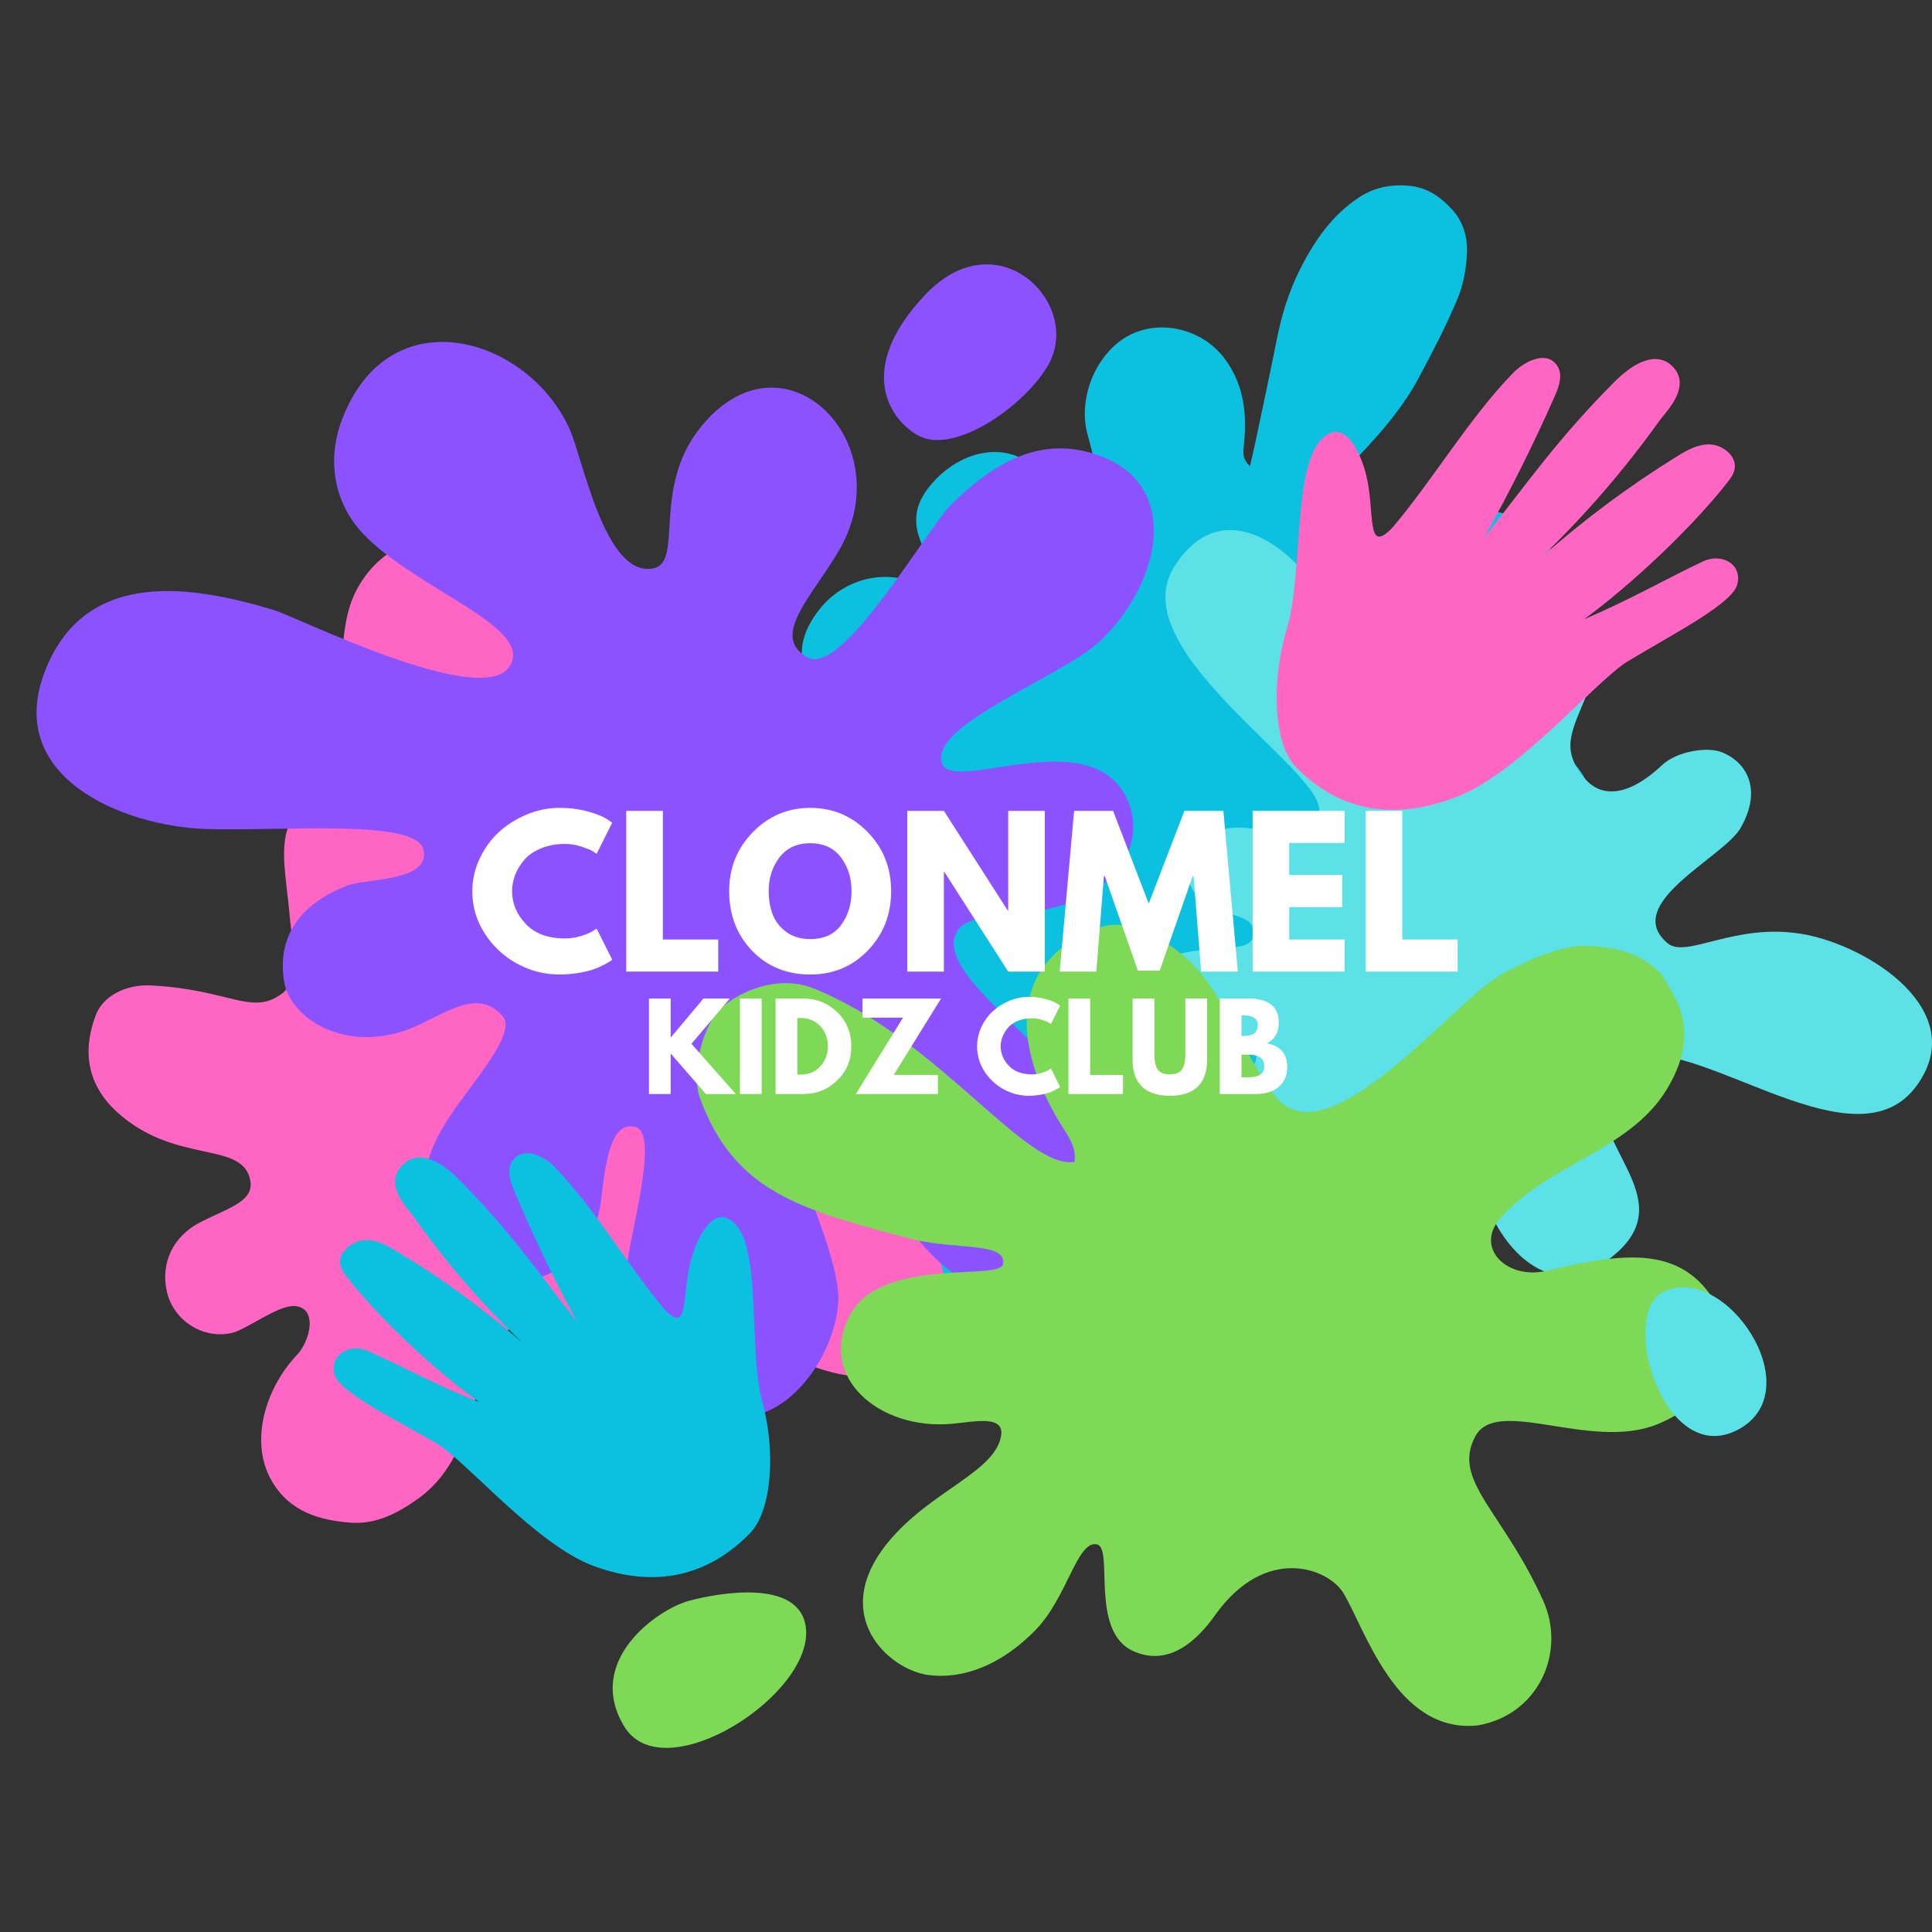 <svg xmlns="http://www.w3.org/2000/svg" xmlns:xlink="http://www.w3.org/1999/xlink" width="500" viewBox="0 0 375 375" height="500" preserveAspectRatio="xMidYMid meet"><rect x="0" y="0" width="375" height="375" fill="#333333" stroke="none"/><defs><g></g><clipPath id="6fedc6dd6a"><path d="M 104 35.625 L 310 35.625 L 310 262 L 104 262 Z M 104 35.625 " clip-rule="nonzero"></path></clipPath><clipPath id="37fa2a699b"><path d="M 211.625 102.512 L 375 102.512 L 375 252 L 211.625 252 Z M 211.625 102.512 " clip-rule="nonzero"></path></clipPath><clipPath id="543dd33b62"><path d="M 118.477 309.008 L 156.918 309.008 L 156.918 339.258 L 118.477 339.258 Z M 118.477 309.008 " clip-rule="nonzero"></path></clipPath></defs><g clip-path="url(#6fedc6dd6a)"><path fill="#0cc0df" d="M 185.207 117.09 C 184.879 116.336 184.734 115.398 184.195 114.855 C 181.348 111.984 179.891 108.328 178.523 104.609 C 177.281 101.238 177.656 98.109 179.957 95.016 C 184.504 88.898 191.957 86.066 197.824 88.738 C 200.5 89.957 202.871 91.805 205.398 93.344 C 206.938 94.281 208.402 95.457 210.09 96.008 C 212.48 96.785 213.816 95.395 213.262 92.902 C 212.602 89.926 211.777 86.992 211.02 84.039 C 209.449 77.895 211.996 70.488 217.078 66.438 C 223.32 61.465 233.012 63.164 237.82 69.762 C 241.543 74.863 242.086 80.598 241.402 86.727 C 241.215 88.395 241.336 89.137 242.609 90.504 C 243 88.781 243.359 87.309 243.672 85.828 C 245.059 79.219 246.488 72.621 247.797 66 C 248.711 61.367 250.051 56.871 252.172 52.594 C 255.004 46.887 258.562 41.66 263.996 38.18 C 266.816 36.371 270.059 35.723 273.547 36.062 C 277.223 36.418 279.715 38.328 281.949 40.777 C 284.02 43.051 284.863 46.062 284.738 49.066 C 284.617 52.039 284.07 55.188 282.918 57.949 C 280.734 63.172 278.098 68.234 275.43 73.25 C 272.516 78.738 268.5 83.449 264.25 87.98 C 261.074 91.363 258.293 95.035 257.723 99.766 C 257.273 103.52 258.488 106.855 260.621 109.766 C 261.492 110.953 263.082 111.262 264.414 110.566 C 266.691 109.371 268.922 108.004 270.992 106.461 C 275.023 103.473 279.043 100.516 284.027 99.508 C 289.129 98.477 293.73 99.52 297.719 102.605 C 301.777 105.75 302.719 110.098 301.434 115.059 C 299.828 121.266 295.832 125.551 290.07 128.191 C 287.77 129.246 285.344 129.996 282.984 130.922 C 281.84 131.375 280.648 131.777 279.605 132.426 C 276.621 134.297 275.582 137.332 276.914 140.445 C 277.262 141.258 278.035 142.062 278.832 142.434 C 281.441 143.656 284.156 144.082 287.215 143.762 C 290.773 143.391 294.473 143.402 297.941 144.027 C 304.68 145.238 310.617 151.73 308.938 160.672 C 307.812 166.664 301.102 171.988 294.527 171.973 C 291.051 171.969 287.633 171.637 284.426 170.121 C 280.562 168.297 277.168 168.953 274.148 173.199 C 268.496 181.137 267.457 189.613 271.719 198.172 C 272.367 199.469 273.535 200.484 274.43 201.656 C 279.578 208.422 283.082 216.09 285.996 224.094 C 287.531 228.312 288.742 232.605 289.055 237.164 C 289.395 242.199 288.156 246.723 285.199 251.09 C 282.871 254.523 279.809 255.766 276.168 256.184 C 274.996 256.32 273.586 256.312 272.629 255.781 C 269.785 254.195 267.387 252.156 266.086 248.91 C 264.102 243.98 263.512 238.812 263.293 233.5 C 263.23 231.973 262.84 230.363 262.18 229.012 C 259.551 223.621 257.008 218.117 252.637 213.93 C 251 212.363 248.91 211.129 246.801 210.23 C 243.465 208.809 240.09 211.305 240.125 215.035 C 240.16 218.348 240.473 221.645 240.547 224.957 C 240.66 230.137 238.203 234.25 234.371 237.598 C 232.703 239.051 230.484 239.535 228.398 239.023 C 226.355 238.52 224.254 237.863 222.504 236.766 C 219.484 234.879 216.941 232.25 215.656 228.91 C 214.805 226.703 215.051 224.035 214.754 221.582 C 214.637 220.594 214.383 219.629 213.871 218.695 C 212.145 221.258 211.621 223.98 211.496 226.762 C 211.203 233.328 209.391 239.543 206.648 245.582 C 204.441 250.453 200.965 254.344 197.051 257.832 C 195.594 259.129 193.621 259.906 191.801 260.699 C 186.977 262.805 180.402 261.395 177.695 257.121 C 176.348 254.988 175.668 252.031 175.738 249.426 C 175.82 246.305 176.785 243.086 177.785 240.027 C 180.508 231.723 185.332 224.379 189.625 216.801 C 191.688 213.156 190.594 209.914 186.793 208.766 C 182.395 207.434 178.996 209.551 175.801 212.344 C 172.535 215.203 169.461 218.281 165.328 219.91 C 157.949 222.816 150.102 218.164 149.395 210.395 C 148.848 204.418 150.195 199.074 154.809 194.602 C 157.703 191.793 160.438 188.793 163.066 185.727 C 164.992 183.48 165.234 180.887 163.789 178.383 C 161.965 175.238 159.5 173.172 155.547 172.828 C 150.09 172.355 144.945 174.312 139.648 175.004 C 133.582 175.797 127.508 176.668 121.43 177.031 C 118.129 177.227 114.867 176.684 112.227 174.078 C 109.883 171.77 107.242 169.824 105.562 166.867 C 103.523 163.27 104.227 157.246 107.188 154.098 C 108.895 152.277 110.555 150.594 112.926 149.453 C 117.289 147.355 121.629 147.551 126.074 147.969 C 132.273 148.562 138.461 149.293 144.688 149.629 C 148.926 149.855 153.23 149.426 157.492 149.465 C 160.75 149.492 163.062 147.734 165.02 145.438 C 166.711 143.445 165.938 139.523 163.723 138.371 C 160.938 136.922 158.992 134.617 157.316 132.121 C 154.488 127.906 155.254 122.965 159.199 118.086 C 164.488 111.539 174.445 109.598 181.449 115.52 C 182.379 116.305 183.445 116.926 184.449 117.621 C 184.703 117.445 184.953 117.27 185.207 117.09 " fill-opacity="1" fill-rule="nonzero"></path></g><path fill="#ff66c4" d="M 79.516 160.449 C 80.367 159.098 78.723 157.512 78.113 156.258 C 70.086 139.758 65.66 137.699 66.355 127.824 C 66.688 123.164 67.09 118.395 69.34 114.266 C 77.941 98.465 100.84 101.98 106.852 116.156 C 117.492 141.25 100.996 159.539 104.754 174.293 C 105.457 177.055 108.664 177.43 110.504 175.184 C 112.352 172.918 114.211 170.621 117.133 169.914 C 122.906 168.523 129.227 170.527 130.129 178.066 C 130.652 182.43 129.863 186.363 126.883 189.762 C 125.684 191.129 123.215 192.477 123.648 194.422 C 124.336 197.477 128.344 196.438 130.914 194.691 C 134.941 191.953 139.109 189.273 143.523 187.375 C 150.508 184.371 157.645 184.375 164.418 188.07 C 169.766 190.988 172.16 197.316 170.871 203.422 C 169.586 209.535 165.758 213.359 160.23 215.492 C 156.602 216.895 152.844 216.629 149.109 216.766 C 140.598 217.082 137.879 216.801 136.875 220.219 C 135.914 223.5 152.898 224.578 157.879 225.742 C 165.266 227.465 172.602 229.887 177.613 236.121 C 184.648 244.875 186.016 255.949 178.773 262.738 C 173.508 267.68 167.277 268.094 160.18 266.008 C 146.254 261.918 140.719 252.355 133.66 254.949 C 129.379 256.523 130.324 263.602 131.035 266.906 C 132.426 273.367 131.02 279.492 124.184 281.227 C 116.449 283.191 111.551 278.047 108.551 271.828 C 107.141 268.902 103.945 257.457 100.414 257.723 C 95.488 258.094 94.906 262.648 91.359 274.637 C 89.457 281.059 86.656 286.957 81.168 290.879 C 77.254 293.676 73.012 295.922 68.059 295.547 C 61.922 295.082 56.27 293.387 52.84 287.605 C 48.164 279.734 51.746 269.172 57.617 263.02 C 60.223 260.293 61.773 253.789 57.168 253.504 C 53.914 253.305 47.875 258.059 45.012 258.719 C 39.355 260.023 33.57 256.254 32.359 250.566 C 31.23 245.266 33.371 239.988 39.113 237.113 C 45.031 234.152 49.66 233.016 48.465 228.613 C 46.539 221.504 33.703 225.941 22.637 215.77 C 16.883 210.477 15.977 203.953 18.582 197.051 C 20 193.297 24.438 191.031 29.289 191.273 C 44.82 192.039 49.062 197.496 55.098 192.559 C 58.434 189.129 56.723 183.645 56.262 178.117 C 55.324 166.781 51.773 156.527 65.324 153.902 C 69.641 153.066 73.211 154.484 75.898 158.164 C 76.676 159.23 78.316 162.359 79.516 160.449 " fill-opacity="1" fill-rule="nonzero"></path><path fill="#8c52ff" d="M 210.668 87.621 C 200.473 85.16 192.047 90.707 184.836 97.711 C 180.043 102.367 163.625 131.297 156.789 127.617 C 149.188 123.523 158.055 115.324 163.07 106.449 C 174.879 85.562 151.73 62.758 135.711 83.281 C 126.5 95.086 132.758 109.234 126.73 110.336 C 117.406 112.043 113.168 89.109 110.562 83.293 C 102.543 65.395 75.609 57.297 66.414 81.359 C 63.34 89.402 64.898 97.668 70.426 103.543 C 80.734 114.492 104.273 121.867 98.773 129.516 C 93.062 137.461 57.605 119.742 53.137 118.398 C 37.492 113.707 17.172 110.262 9.086 129.371 C 0.012 150.805 24.016 160.414 40.062 160.906 C 54.973 161.367 80.645 158.906 82.176 164.84 C 83.785 171.059 71.059 170.543 67.645 171.812 C 59.137 174.965 53.562 181.113 55.164 190.582 C 56.309 197.355 66.004 203.871 77.82 200.289 C 85.039 198.098 92.191 190.992 97.582 197.254 C 100.113 200.199 93.254 208.297 88.754 214.59 C 82.539 223.285 80.625 229.48 84.551 238.594 C 87.375 245.16 94.402 250.016 101.938 248.711 C 109.75 247.359 115.633 240.957 116.582 233.562 C 117.457 226.73 118.219 217.438 123.297 218.738 C 128.145 219.984 122.113 239.895 121.727 245.656 C 120.516 263.609 129.727 279.395 146.766 274.715 C 156.617 272.008 162.898 259.539 162.723 251.613 C 162.59 245.551 157.984 234.27 155.855 228.598 C 154.188 224.156 150.504 212.961 154.84 209.09 C 161.691 202.973 165.191 209.223 169.168 223.629 C 173.355 238.785 192.504 263.715 209.789 243.23 C 218.797 232.555 214.957 221.727 205.234 208.137 C 198.727 199.047 181.555 187.762 185.797 180.723 C 187.887 177.258 195.746 177.754 202.52 176.578 C 214.75 174.453 222.484 165.273 219.227 156.23 C 213.113 139.277 185.062 154.273 182.848 148.203 C 180.129 140.746 206.031 131.434 213.438 124.5 C 225.637 113.078 230.156 92.32 210.668 87.621 " fill-opacity="1" fill-rule="nonzero"></path><g clip-path="url(#37fa2a699b)"><path fill="#5ce1e6" d="M 350.109 181.34 C 336.781 178.938 327.34 186.207 323.648 183.059 C 314.645 175.387 334.578 166.461 337.867 160.68 C 342.176 153.105 338.934 147.797 334.059 145.957 C 331.289 144.914 325.473 145.812 322.598 148.516 C 316.152 154.586 310.867 154.953 307.598 151.102 C 302.531 145.133 305.324 141.613 308.555 133.406 C 310.531 128.387 309.777 114.957 298.109 115.18 C 286.977 115.395 285.105 127.414 284.539 137.586 C 284.219 143.277 282.246 148.297 276.102 147.188 C 271.457 146.348 261.383 126.078 259.973 122.34 C 254.848 108.777 238.023 93.488 227.797 110.223 C 217.559 126.98 260.289 151.434 255.715 158.371 C 250.777 165.863 242.148 157.445 234.684 162.152 C 229.973 165.125 229.418 170.527 232.281 173.812 C 236.41 178.547 243.727 176.652 243.309 181.414 C 242.863 186.559 230.105 180.898 220.027 189.836 C 212.012 196.941 218.027 206.477 226.633 206.359 C 235.73 206.23 240.551 199.129 243.277 203.156 C 246.344 207.695 236.762 213.383 228.293 218.383 C 219.082 223.828 203.965 239.617 216.336 249.473 C 222.984 254.77 231.922 250.59 239.559 243.738 C 244.09 239.672 250.66 226.766 257.355 220.539 C 256.051 223.926 254.516 227.641 255.344 230.098 C 256.578 233.77 260.383 237.352 264.602 237.586 C 269.23 237.844 273.047 234.863 275.422 231.402 C 276.457 229.895 276.895 225.566 277.832 224.68 C 284.289 218.547 286.914 228.887 288.527 233.477 C 291.633 242.316 300.742 252.629 311.719 244.824 C 326.562 234.273 311.098 224.621 310.695 212.945 C 310.547 208.629 316.027 205.059 317.113 204.852 C 331.516 202.105 360.371 226.883 372.066 210.676 C 382.488 196.234 362.773 183.621 350.109 181.34 " fill-opacity="1" fill-rule="nonzero"></path></g><path fill="#7ed957" d="M 212.906 299.766 C 209.082 298.93 207.184 309.992 201.051 316.328 C 195.117 322.453 187.773 326.062 180.238 325.125 C 172.637 324.176 160.668 313.559 172.434 299.277 C 180.562 289.406 193.094 285.777 194.305 278.727 C 195.023 274.531 189.047 275.992 184.645 276.371 C 170.621 277.574 158.652 267.312 164.926 255.328 C 170.953 243.812 194.102 248.668 194.688 245.379 C 195.449 241.148 186.258 242.574 177.504 240.633 C 155.508 234.859 142.586 231.496 135.844 213.102 C 134.254 208.703 135.945 201.051 138.754 197.035 C 141.043 193.766 149.906 188.602 157.965 191.863 C 182.199 201.672 199.043 227.109 208.555 225.523 C 208.891 223.207 207.875 221.316 206.715 219.516 C 196.688 203.996 195.121 187.344 212.512 180.305 C 217.246 178.387 221.742 180.137 225.926 182.746 C 237.148 189.738 238.195 199.535 247.074 212.211 C 256.02 224.98 276.969 200.512 288.246 191.328 C 290.867 189.191 294.113 187.691 297.242 186.262 C 299.742 185.125 302.453 184.297 305.145 183.781 C 307.086 183.41 309.176 183.621 311.16 183.836 C 315.188 184.266 318.855 185.688 321.734 188.34 C 323.07 189.57 323.855 191.387 324.77 193.004 C 328.289 199.234 327.23 205.332 323.523 211.445 C 316.207 223.504 300.102 225.996 291.098 236.605 C 286.238 242.336 292.621 248.461 300.188 246.664 C 316.652 242.758 328.211 241.469 334.664 256.113 C 336.848 261.07 333.293 271.766 321.652 276.465 C 308.762 281.672 290.582 270.949 286.363 278.781 C 281.715 287.41 291.73 293.281 299.578 310.809 C 303.945 320.566 298.777 332.84 286.816 334.902 C 270.961 336.562 264.953 316.098 260.727 309.172 C 257.828 304.422 245.648 299.691 235.82 313.543 C 231.16 320.113 225.785 323.07 220.008 320.5 C 211.406 316.664 216.254 300.492 212.906 299.766 " fill-opacity="1" fill-rule="nonzero"></path><path fill="#0cc0df" d="M 147.988 272.199 C 145.051 261.512 148.254 239.91 141.367 236.57 C 137.668 234.773 135.02 241.352 134.195 244.289 C 132.238 251.312 133.828 259.105 129.07 254.254 C 121.855 245.73 115.395 234.41 107.582 226.438 C 105.531 224.34 101.676 222.508 99.602 225.148 C 98.289 226.816 98.93 229.004 99.652 230.742 C 103.348 239.602 107.48 248.238 112.031 256.613 C 104.258 246.668 98.879 238.742 88.773 228.652 C 84.719 224.602 80.926 223.574 78.359 225.906 C 74.117 229.758 79.129 234.516 80.207 236.043 C 86.449 244.906 93.539 253.137 101.383 260.602 C 93.766 253.926 85.516 247.934 76.734 242.707 C 74.922 241.625 72.949 240.547 70.688 240.711 C 68.43 240.879 65.906 242.84 65.992 245.039 C 66.035 246.137 66.688 247.031 67.328 247.852 C 73.672 255.996 84.539 266.121 92.996 272.121 C 85.461 269.219 77.266 264.805 71.387 262.195 C 67.969 260.684 64.062 262.875 64.855 266.574 C 65.609 270.094 76.012 275.117 84.652 280.105 C 90.367 283.406 103.996 299.84 115.281 303.98 C 127.348 308.406 137.566 305.816 145.586 297.582 C 149.871 293.18 150.562 281.551 147.988 272.199 " fill-opacity="1" fill-rule="nonzero"></path><path fill="#ff66c4" d="M 249.762 122.055 C 253.199 110.672 250.543 87.965 257.883 84.211 C 261.828 82.191 264.395 89.051 265.156 92.129 C 266.984 99.48 265.059 107.766 270.211 102.484 C 278.062 93.246 285.219 81.078 293.684 72.402 C 295.91 70.117 300.012 68.055 302.105 70.773 C 303.43 72.496 302.684 74.828 301.867 76.688 C 297.695 86.164 293.074 95.418 288.023 104.418 C 296.508 93.66 302.418 85.109 313.359 74.121 C 317.746 69.711 321.762 68.5 324.379 70.879 C 328.707 74.809 323.289 79.996 322.109 81.645 C 315.266 91.215 307.547 100.133 299.07 108.281 C 307.285 100.977 316.145 94.379 325.535 88.566 C 327.473 87.367 329.578 86.16 331.945 86.266 C 334.312 86.367 336.898 88.352 336.734 90.68 C 336.656 91.84 335.941 92.805 335.242 93.695 C 328.312 102.504 316.574 113.555 307.496 120.172 C 315.504 116.855 324.254 111.926 330.512 108.98 C 334.148 107.266 338.176 109.453 337.223 113.387 C 336.312 117.129 325.23 122.777 315.996 128.332 C 309.887 132 295.039 149.809 283.059 154.547 C 270.242 159.621 259.598 157.223 251.453 148.789 C 247.094 144.277 246.754 132.02 249.762 122.055 " fill-opacity="1" fill-rule="nonzero"></path><path fill="#5ce1e6" d="M 322.812 250.777 C 314.02 255.176 323.027 285.121 337.363 277.488 C 351.703 269.855 334.805 244.785 322.812 250.777 " fill-opacity="1" fill-rule="nonzero"></path><path fill="#8c52ff" d="M 178.516 84.672 C 185.332 88.062 198.391 79.16 203.25 71.215 C 210.535 59.309 193.883 42.277 179.73 57.062 C 165.574 71.844 173.016 81.941 178.516 84.672 " fill-opacity="1" fill-rule="nonzero"></path><g clip-path="url(#543dd33b62)"><path fill="#7ed957" d="M 156.383 315.648 C 154.977 306.473 139.656 309.105 133.66 310.738 C 127.664 312.375 113.492 322.285 121.125 335.047 C 128.758 347.805 158.391 328.727 156.383 315.648 " fill-opacity="1" fill-rule="nonzero"></path></g><g fill="#ffffff" fill-opacity="1"><g transform="translate(90.8, 188.589)"><g><path d="M 18.875 -6.438 C 19.957 -6.438 21.008 -6.598 22.031 -6.922 C 23.051 -7.254 23.801 -7.57 24.281 -7.875 L 25 -8.359 L 28.031 -2.312 C 27.926 -2.227 27.785 -2.125 27.609 -2 C 27.43 -1.875 27.02 -1.641 26.375 -1.297 C 25.738 -0.961 25.051 -0.664 24.312 -0.406 C 23.582 -0.156 22.625 0.066 21.438 0.266 C 20.258 0.461 19.039 0.562 17.781 0.562 C 14.875 0.562 12.125 -0.145 9.531 -1.562 C 6.938 -2.988 4.844 -4.953 3.25 -7.453 C 1.664 -9.953 0.875 -12.648 0.875 -15.547 C 0.875 -17.742 1.336 -19.848 2.266 -21.859 C 3.203 -23.879 4.445 -25.609 6 -27.047 C 7.551 -28.484 9.359 -29.629 11.422 -30.484 C 13.492 -31.348 15.613 -31.781 17.781 -31.781 C 19.801 -31.781 21.66 -31.539 23.359 -31.062 C 25.055 -30.582 26.258 -30.102 26.969 -29.625 L 28.031 -28.906 L 25 -22.844 C 24.82 -23 24.555 -23.18 24.203 -23.391 C 23.859 -23.609 23.156 -23.895 22.094 -24.25 C 21.031 -24.602 19.957 -24.781 18.875 -24.781 C 17.156 -24.781 15.613 -24.5 14.25 -23.938 C 12.895 -23.383 11.816 -22.656 11.016 -21.75 C 10.223 -20.844 9.617 -19.863 9.203 -18.812 C 8.797 -17.77 8.594 -16.707 8.594 -15.625 C 8.594 -13.25 9.477 -11.125 11.25 -9.25 C 13.031 -7.375 15.57 -6.438 18.875 -6.438 Z M 18.875 -6.438 "></path></g></g></g><g fill="#ffffff" fill-opacity="1"><g transform="translate(119.285, 188.589)"><g><path d="M 9.375 -31.203 L 9.375 -6.234 L 20.125 -6.234 L 20.125 0 L 2.266 0 L 2.266 -31.203 Z M 9.375 -31.203 "></path></g></g></g><g fill="#ffffff" fill-opacity="1"><g transform="translate(140.657, 188.589)"><g><path d="M 0.875 -15.625 C 0.875 -20.133 2.41 -23.953 5.484 -27.078 C 8.555 -30.211 12.266 -31.781 16.609 -31.781 C 20.973 -31.781 24.68 -30.223 27.734 -27.109 C 30.785 -23.992 32.312 -20.164 32.312 -15.625 C 32.312 -11.062 30.805 -7.223 27.797 -4.109 C 24.797 -0.992 21.066 0.562 16.609 0.562 C 12.047 0.562 8.281 -0.977 5.312 -4.062 C 2.352 -7.156 0.875 -11.008 0.875 -15.625 Z M 8.547 -15.625 C 8.547 -13.988 8.797 -12.492 9.297 -11.141 C 9.805 -9.785 10.691 -8.641 11.953 -7.703 C 13.211 -6.773 14.766 -6.312 16.609 -6.312 C 19.254 -6.312 21.25 -7.219 22.594 -9.031 C 23.945 -10.852 24.625 -13.051 24.625 -15.625 C 24.625 -18.164 23.938 -20.348 22.562 -22.172 C 21.188 -24.004 19.203 -24.922 16.609 -24.922 C 14.035 -24.922 12.047 -24.004 10.641 -22.172 C 9.242 -20.348 8.547 -18.164 8.547 -15.625 Z M 8.547 -15.625 "></path></g></g></g><g fill="#ffffff" fill-opacity="1"><g transform="translate(173.833, 188.589)"><g><path d="M 9.375 -19.375 L 9.375 0 L 2.266 0 L 2.266 -31.203 L 9.375 -31.203 L 21.781 -11.844 L 21.859 -11.844 L 21.859 -31.203 L 28.969 -31.203 L 28.969 0 L 21.859 0 L 9.453 -19.375 Z M 9.375 -19.375 "></path></g></g></g><g fill="#ffffff" fill-opacity="1"><g transform="translate(205.079, 188.589)"><g><path d="M 28.062 0 L 26.594 -18.5 L 26.406 -18.5 L 20.016 -0.188 L 15.781 -0.188 L 9.375 -18.5 L 9.188 -18.5 L 7.719 0 L 0.609 0 L 3.406 -31.203 L 10.969 -31.203 L 17.891 -13.203 L 24.812 -31.203 L 32.375 -31.203 L 35.188 0 Z M 28.062 0 "></path></g></g></g><g fill="#ffffff" fill-opacity="1"><g transform="translate(240.864, 188.589)"><g><path d="M 20.125 -31.203 L 20.125 -24.969 L 9.375 -24.969 L 9.375 -18.766 L 19.672 -18.766 L 19.672 -12.516 L 9.375 -12.516 L 9.375 -6.234 L 20.125 -6.234 L 20.125 0 L 2.266 0 L 2.266 -31.203 Z M 20.125 -31.203 "></path></g></g></g><g fill="#ffffff" fill-opacity="1"><g transform="translate(262.804, 188.589)"><g><path d="M 9.375 -31.203 L 9.375 -6.234 L 20.125 -6.234 L 20.125 0 L 2.266 0 L 2.266 -31.203 Z M 9.375 -31.203 "></path></g></g></g><g fill="#ffffff" fill-opacity="1"><g transform="translate(124.62, 212.347)"><g><path d="M 18.203 0 L 12.391 0 L 5.562 -7.859 L 5.562 0 L 1.344 0 L 1.344 -18.531 L 5.562 -18.531 L 5.562 -10.953 L 11.922 -18.531 L 17.047 -18.531 L 9.594 -9.75 Z M 18.203 0 "></path></g></g></g><g fill="#ffffff" fill-opacity="1"><g transform="translate(142.281, 212.347)"><g><path d="M 5.562 -18.531 L 5.562 0 L 1.344 0 L 1.344 -18.531 Z M 5.562 -18.531 "></path></g></g></g><g fill="#ffffff" fill-opacity="1"><g transform="translate(149.193, 212.347)"><g><path d="M 1.344 -18.531 L 6.719 -18.531 C 9.289 -18.531 11.488 -17.648 13.312 -15.891 C 15.133 -14.129 16.047 -11.922 16.047 -9.266 C 16.047 -6.609 15.133 -4.398 13.312 -2.641 C 11.5 -0.879 9.301 0 6.719 0 L 1.344 0 Z M 5.562 -3.766 L 6.219 -3.766 C 7.758 -3.766 9.02 -4.285 10 -5.328 C 10.977 -6.367 11.477 -7.676 11.5 -9.25 C 11.5 -10.82 11.004 -12.129 10.016 -13.172 C 9.035 -14.223 7.77 -14.75 6.219 -14.75 L 5.562 -14.75 Z M 5.562 -3.766 "></path></g></g></g><g fill="#ffffff" fill-opacity="1"><g transform="translate(165.754, 212.347)"><g><path d="M 16.906 -18.531 L 7.719 -3.703 L 16.297 -3.703 L 16.297 0 L 0.359 0 L 9.516 -14.812 L 1.656 -14.812 L 1.656 -18.531 Z M 16.906 -18.531 "></path></g></g></g><g fill="#ffffff" fill-opacity="1"><g transform="translate(183.012, 212.347)"><g></g></g></g><g fill="#ffffff" fill-opacity="1"><g transform="translate(189.138, 212.347)"><g><path d="M 11.203 -3.812 C 11.848 -3.812 12.473 -3.91 13.078 -4.109 C 13.68 -4.305 14.129 -4.492 14.422 -4.672 L 14.844 -4.969 L 16.641 -1.375 C 16.578 -1.32 16.492 -1.258 16.391 -1.188 C 16.285 -1.113 16.039 -0.973 15.656 -0.766 C 15.281 -0.566 14.875 -0.391 14.438 -0.234 C 14 -0.086 13.426 0.039 12.719 0.156 C 12.02 0.281 11.297 0.344 10.547 0.344 C 8.828 0.344 7.195 -0.078 5.656 -0.922 C 4.113 -1.773 2.867 -2.941 1.922 -4.422 C 0.984 -5.898 0.516 -7.504 0.516 -9.234 C 0.516 -10.535 0.789 -11.785 1.344 -12.984 C 1.895 -14.18 2.629 -15.203 3.547 -16.047 C 4.473 -16.898 5.551 -17.582 6.781 -18.094 C 8.008 -18.602 9.266 -18.859 10.547 -18.859 C 11.742 -18.859 12.848 -18.711 13.859 -18.422 C 14.867 -18.141 15.586 -17.859 16.016 -17.578 L 16.641 -17.156 L 14.844 -13.562 C 14.738 -13.656 14.582 -13.766 14.375 -13.891 C 14.164 -14.016 13.742 -14.18 13.109 -14.391 C 12.484 -14.598 11.848 -14.703 11.203 -14.703 C 10.18 -14.703 9.266 -14.535 8.453 -14.203 C 7.648 -13.879 7.016 -13.445 6.547 -12.906 C 6.078 -12.375 5.719 -11.797 5.469 -11.172 C 5.219 -10.547 5.094 -9.91 5.094 -9.266 C 5.094 -7.859 5.617 -6.598 6.672 -5.484 C 7.734 -4.367 9.242 -3.812 11.203 -3.812 Z M 11.203 -3.812 "></path></g></g></g><g fill="#ffffff" fill-opacity="1"><g transform="translate(206.037, 212.347)"><g><path d="M 5.562 -18.531 L 5.562 -3.703 L 11.938 -3.703 L 11.938 0 L 1.344 0 L 1.344 -18.531 Z M 5.562 -18.531 "></path></g></g></g><g fill="#ffffff" fill-opacity="1"><g transform="translate(218.716, 212.347)"><g><path d="M 15.578 -18.531 L 15.578 -6.578 C 15.578 -4.305 14.961 -2.582 13.734 -1.406 C 12.516 -0.238 10.723 0.344 8.359 0.344 C 5.992 0.344 4.195 -0.238 2.969 -1.406 C 1.738 -2.582 1.125 -4.305 1.125 -6.578 L 1.125 -18.531 L 5.344 -18.531 L 5.344 -7.812 C 5.344 -6.312 5.578 -5.27 6.047 -4.688 C 6.523 -4.102 7.297 -3.812 8.359 -3.812 C 9.422 -3.812 10.188 -4.102 10.656 -4.688 C 11.125 -5.27 11.359 -6.312 11.359 -7.812 L 11.359 -18.531 Z M 15.578 -18.531 "></path></g></g></g><g fill="#ffffff" fill-opacity="1"><g transform="translate(235.412, 212.347)"><g><path d="M 1.344 -18.531 L 7.094 -18.531 C 8.832 -18.531 10.219 -18.156 11.25 -17.406 C 12.281 -16.664 12.797 -15.469 12.797 -13.812 C 12.797 -11.957 12.023 -10.629 10.484 -9.828 C 13.117 -9.367 14.438 -7.816 14.438 -5.172 C 14.438 -3.609 13.895 -2.352 12.812 -1.406 C 11.738 -0.469 10.258 0 8.375 0 L 1.344 0 Z M 5.562 -11.266 L 5.906 -11.266 C 6.844 -11.266 7.547 -11.43 8.016 -11.766 C 8.484 -12.098 8.719 -12.633 8.719 -13.375 C 8.719 -14.633 7.781 -15.266 5.906 -15.266 L 5.562 -15.266 Z M 5.562 -3.25 L 6.891 -3.25 C 8.953 -3.25 9.984 -3.941 9.984 -5.328 C 9.984 -6.148 9.723 -6.738 9.203 -7.094 C 8.691 -7.457 7.922 -7.641 6.891 -7.641 L 5.562 -7.641 Z M 5.562 -3.25 "></path></g></g></g></svg>